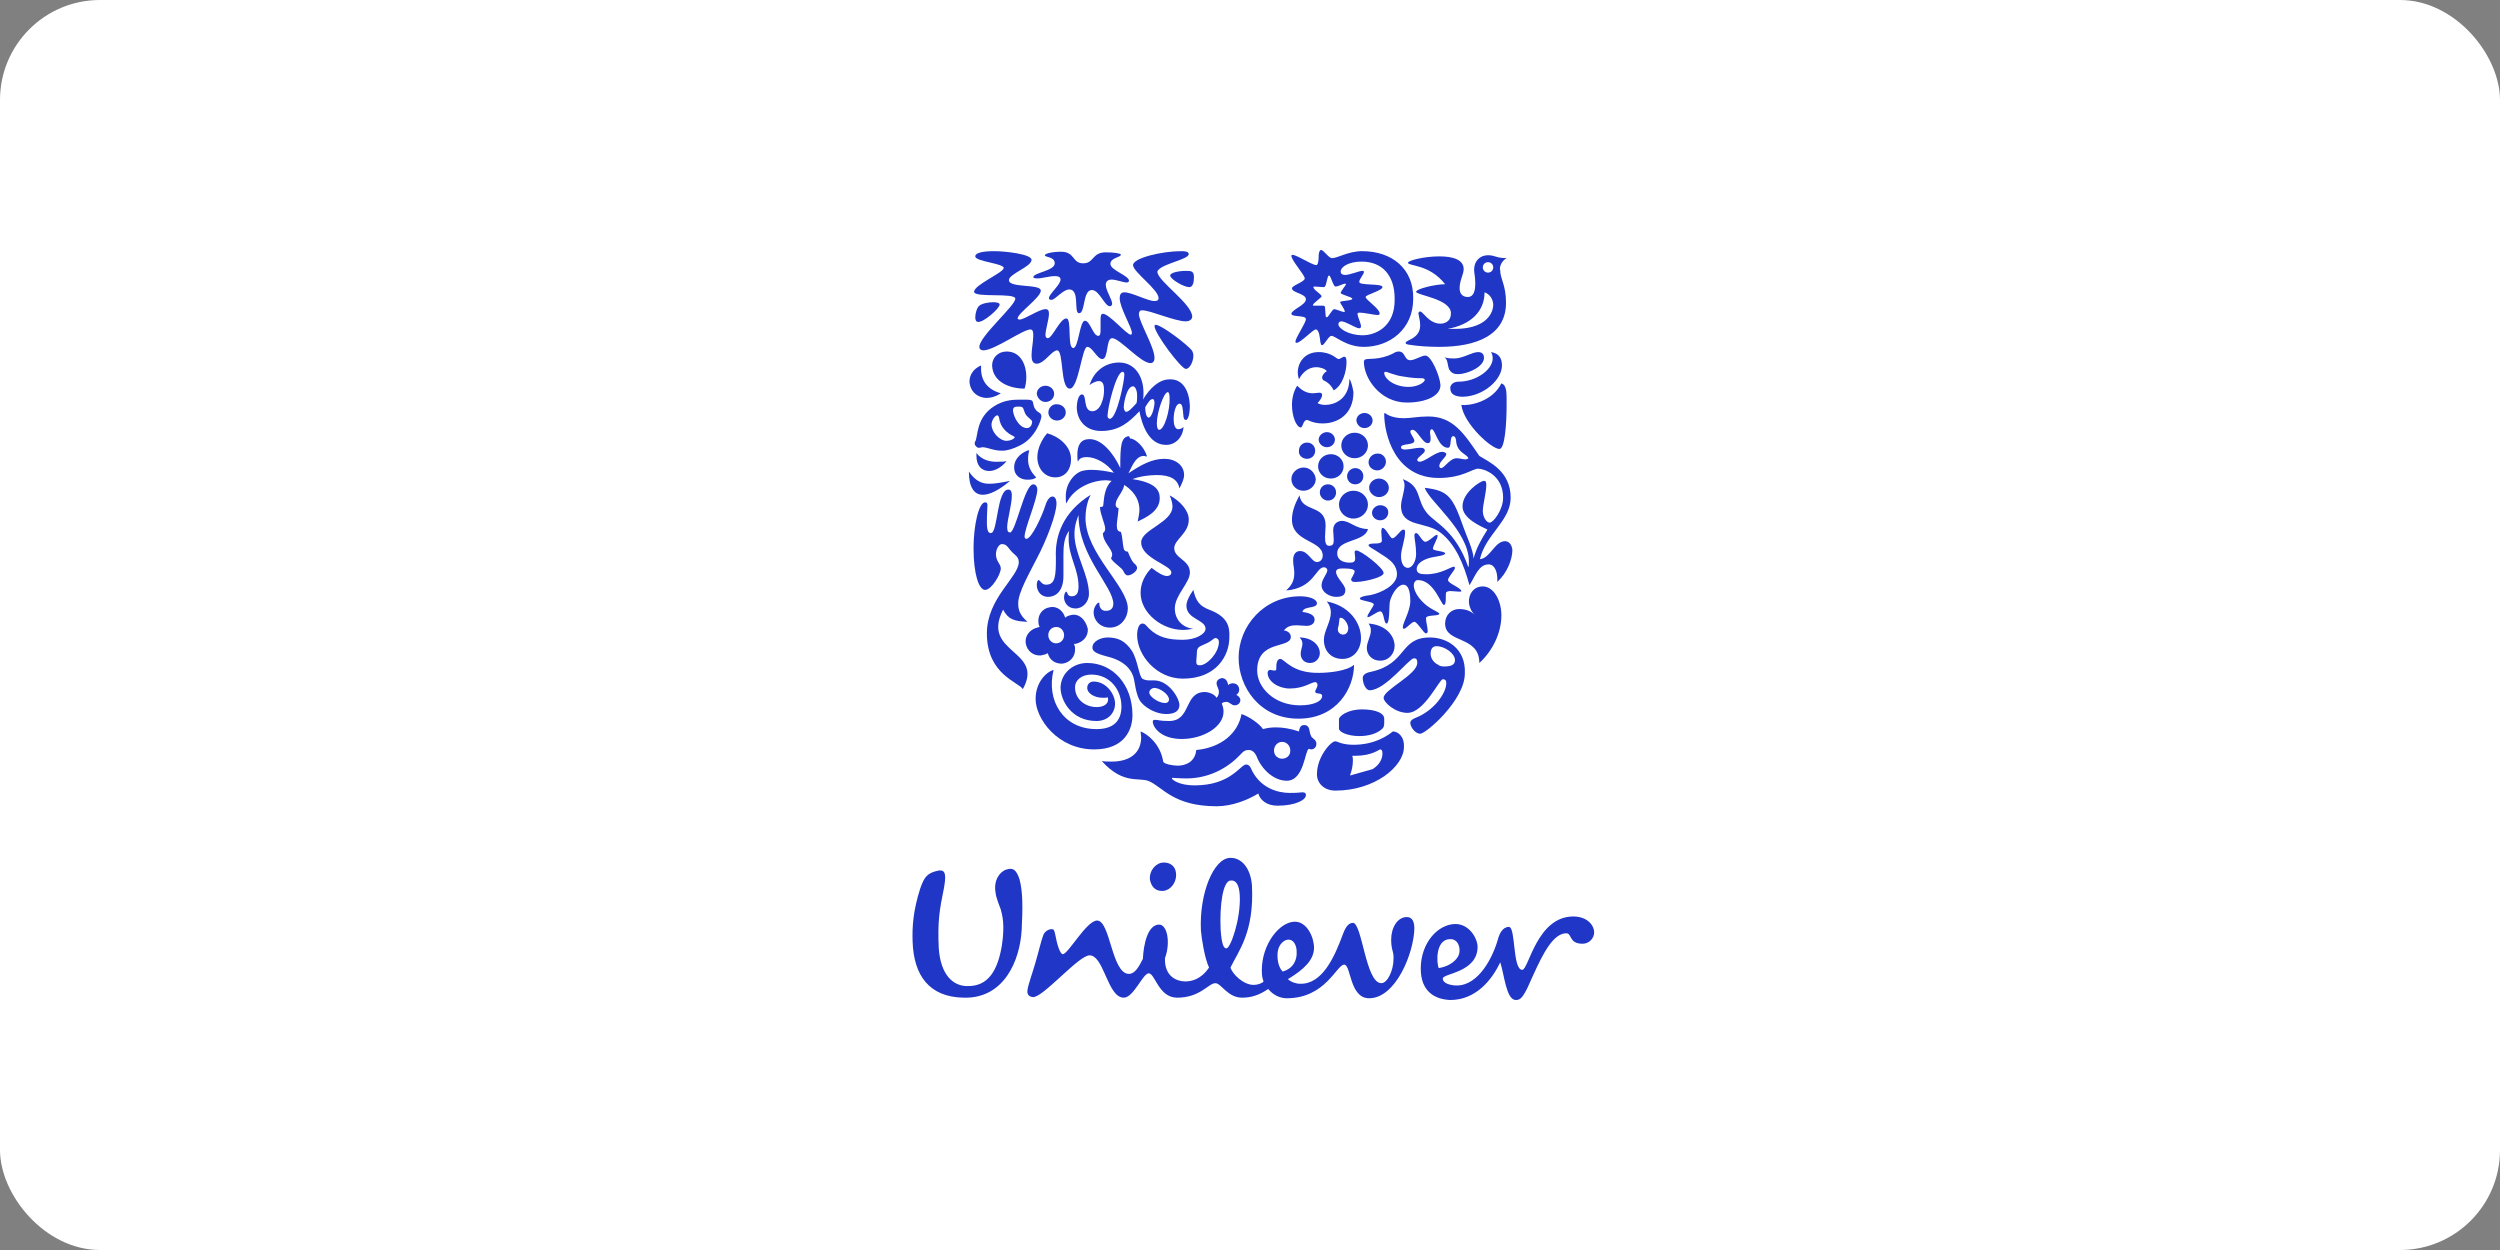 <svg width="200" height="100" viewBox="0 0 200 100" fill="none" xmlns="http://www.w3.org/2000/svg">
<rect x="0" y="0" width="200" height="100" fill="#808080" stroke="none"/>
<rect width="200" height="100" rx="8" fill="white"/>
<path fill-rule="evenodd" clip-rule="evenodd" d="M125.864 73.318C126.839 73.318 127.488 73.875 127.535 74.571C127.535 75.081 127.117 75.499 126.607 75.499C125.493 75.499 125.771 74.663 125.307 74.663C124.268 74.663 123.452 76.261 122.674 77.972L122.554 78.235L122.376 78.632L122.198 79.025C121.781 79.861 121.595 80 121.27 80C120.481 80 120.342 77.912 120.017 76.984C119.368 78.376 118.068 80 116.027 80C114.82 79.954 113.66 79.35 113.66 77.494C113.66 75.406 115.052 73.921 116.444 73.921C117.512 73.921 118.208 75.035 118.208 75.777C118.161 77.819 115.423 77.865 115.423 78.283C115.423 78.701 116.119 78.84 116.537 78.84C118.3 78.84 119.46 76.566 119.878 74.988C119.971 74.71 120.203 74.153 120.713 74.153C121.27 74.153 120.992 77.587 121.781 77.587C122.291 77.587 122.941 73.318 125.864 73.318L125.864 73.318ZM98.393 68.631C99.321 68.585 100.064 69.466 100.157 70.858C100.342 74.571 99.089 76.056 98.44 77.401C98.579 77.912 99.46 78.793 100.296 78.793C100.621 78.793 100.992 78.654 101.085 78.515C100.992 78.283 100.945 78.051 100.945 77.633C100.945 75.499 102.384 73.735 103.59 73.735C104.565 73.735 105.122 74.988 105.122 75.824C105.122 76.798 104.286 77.587 103.033 78.329C103.266 78.561 103.683 78.701 104.008 78.701C105.771 78.747 106.746 76.612 107.442 74.71C107.581 74.339 107.813 73.828 108.231 73.828C108.973 73.828 109.252 78.654 110.504 78.654C111.015 78.654 111.479 77.587 111.479 76.752C111.525 76.102 111.293 76.056 111.293 75.174C111.293 74.2 111.804 73.364 112.546 73.364C113.01 73.364 113.149 73.782 113.149 74.292C113.103 76.241 111.665 79.861 109.53 79.861C107.952 79.861 108.091 77.169 107.535 77.169C106.931 77.169 106.05 79.861 102.941 79.861C102.43 79.861 101.873 79.629 101.456 79.118C100.713 79.629 100.064 79.814 99.368 79.814C98.207 79.814 97.697 78.654 97.233 78.654C96.676 78.654 96.026 79.814 94.17 79.814C92.686 79.814 92.407 77.865 91.897 77.865C91.433 77.865 90.69 79.814 89.901 79.814C89.267 79.814 88.877 79.008 88.508 78.183L88.398 77.935C88.049 77.154 87.701 76.427 87.163 76.427C86.742 76.427 85.864 77.213 84.976 78.022L84.734 78.243C83.848 79.05 82.993 79.812 82.616 79.768C82.291 79.722 82.152 79.536 82.198 79.211C82.245 78.793 82.662 77.633 82.802 77.123C83.08 76.195 83.312 75.174 83.451 74.849C83.544 74.524 83.915 74.292 84.194 74.339C84.333 74.339 84.379 74.571 84.426 74.803C84.565 75.545 84.797 76.334 85.029 76.334C85.447 76.334 86.931 73.643 87.767 73.643C88.834 73.643 88.927 77.912 90.319 77.912C90.783 77.912 91.108 77.355 91.433 76.705C91.479 75.592 91.804 73.968 92.732 73.968C93.382 73.968 93.66 75.406 93.196 76.659C93.15 78.144 94.171 78.515 94.82 78.515C95.284 78.515 96.073 78.376 96.723 77.401C96.351 76.613 96.119 74.988 96.073 74.432C95.934 71.462 97.094 68.677 98.393 68.631V68.631ZM80.528 69.559C81.085 69.374 81.317 69.652 81.549 70.302C81.827 71.276 81.827 72.575 81.734 74.385C81.595 76.891 80.296 79.907 77.094 79.814C74.31 79.768 73.103 78.005 73.01 75.36C72.964 74.107 73.057 72.854 73.614 71.09C73.939 70.162 74.171 69.838 75.052 69.652C75.748 69.513 75.656 70.209 75.516 71.044C75.145 72.854 75.006 73.735 75.099 75.824C75.238 78.005 76.259 78.886 77.372 78.886C79.089 78.933 79.832 77.587 80.157 75.592C80.389 74.014 80.203 73.271 80.064 72.761C79.971 72.483 79.693 71.879 79.646 71.415C79.461 70.394 80.017 69.698 80.528 69.559L80.528 69.559ZM103.126 75.174C102.848 75.128 102.198 75.452 102.198 76.427C102.198 77.216 102.477 77.587 102.616 77.726C103.544 77.448 103.776 76.705 103.73 76.102C103.73 75.592 103.451 75.174 103.126 75.174H103.126ZM116.027 75.128C114.82 75.128 114.913 77.03 115.099 77.448C115.98 77.309 116.584 76.798 116.723 76.334C116.862 75.87 116.676 75.128 116.027 75.128H116.027ZM98.496 70.438L98.44 70.441C97.836 70.487 97.558 72.39 97.651 74.385C97.744 75.684 97.929 75.87 98.115 75.87C98.44 75.87 99.275 73.504 99.182 71.647C99.136 70.812 98.904 70.394 98.44 70.441L98.496 70.438H98.496ZM93.103 69.002C93.66 69.002 94.031 69.327 94.078 69.838C94.171 70.534 93.66 71.276 92.964 71.276C92.361 71.276 92.082 70.859 91.99 70.348C91.943 69.606 92.5 69.002 93.103 69.002Z" fill="#1F36C7"/>
<path fill-rule="evenodd" clip-rule="evenodd" d="M104.89 58.886C104.704 58.561 104.843 58.005 104.333 58.005C104.008 58.005 103.962 58.283 103.915 58.515C103.219 58.283 102.616 58.19 102.059 58.19C101.688 58.19 101.363 58.237 101.038 58.329C100.853 58.005 100.017 57.355 99.321 57.123C99.043 58.654 97.697 59.814 95.702 60C95.609 60.974 94.82 61.253 94.217 61.253C93.799 61.253 93.103 61.114 93.057 60.928C92.825 59.489 91.757 58.7 91.247 58.515C91.247 58.654 91.293 58.84 91.293 58.979C91.293 60.185 90.458 60.928 88.927 60.928C88.695 60.928 88.37 60.928 88.138 60.882C89.901 62.831 91.154 62.134 91.943 62.506C93.01 62.97 93.892 64.501 97.326 64.501C98.579 64.501 99.832 63.991 100.667 63.48C100.806 63.991 101.317 64.455 102.198 64.455C103.637 64.455 104.472 63.991 104.472 63.619C104.472 63.526 104.472 63.387 104.194 63.387C103.962 63.387 103.962 63.434 103.173 63.434C102.245 63.434 100.76 63.062 100.064 61.438C99.925 61.16 99.739 61.16 99.693 61.16C99.228 61.16 98.486 62.831 95.563 62.831C94.31 62.831 93.753 62.367 93.753 62.274C93.753 62.274 93.753 62.227 93.799 62.227C93.938 62.227 94.356 62.274 94.913 62.274C96.769 62.274 98.254 61.392 99.182 60.417C99.507 60.046 99.646 60 99.924 60C100.157 60 100.389 60.185 100.528 60.51C100.945 61.578 101.92 62.459 102.941 62.459C104.333 62.459 104.379 60.046 104.704 59.907C104.751 59.907 104.843 59.953 104.89 59.953C105.075 59.953 105.307 59.814 105.307 59.536C105.354 59.165 104.936 59.072 104.89 58.886L104.89 58.886ZM102.57 60.696C102.198 60.696 101.92 60.418 101.92 60.046C101.92 59.675 102.198 59.35 102.57 59.35C102.941 59.35 103.219 59.675 103.219 60C103.266 60.418 102.941 60.696 102.57 60.696Z" fill="#1F36C7"/>
<path fill-rule="evenodd" clip-rule="evenodd" d="M97.743 54.246C98.068 54.246 98.208 54.524 98.254 54.803C98.347 54.71 98.486 54.663 98.625 54.663C98.95 54.663 99.136 54.896 99.136 55.174C99.136 55.36 99.043 55.499 98.904 55.592C99.089 55.684 99.228 55.824 99.228 56.009C99.228 56.241 99.043 56.427 98.764 56.427C98.532 56.427 98.347 56.148 98.115 56.148C97.976 56.148 97.79 56.195 97.743 56.288C97.836 56.52 97.883 56.705 97.883 56.937C97.883 58.144 96.259 59.118 94.542 59.118C92.825 59.118 92.222 58.144 92.222 57.726C92.222 57.633 92.268 57.587 92.407 57.587C92.686 57.587 92.732 57.68 93.521 57.68C95.331 57.68 94.681 55.36 96.398 55.36C96.63 55.36 97.14 55.499 97.326 55.824C97.465 55.684 97.512 55.499 97.512 55.36C97.512 55.081 97.326 54.895 97.326 54.663C97.326 54.431 97.512 54.292 97.743 54.246Z" fill="#1F36C7"/>
<path fill-rule="evenodd" clip-rule="evenodd" d="M86.978 53.039C89.02 53.039 90.597 54.756 90.597 57.216C90.597 58.329 89.994 59.953 87.535 59.953C84.611 59.953 82.848 57.494 82.848 55.916C82.848 54.571 83.73 53.735 84.287 53.596C83.683 56.009 85.029 58.329 87.72 58.329C89.066 58.329 89.716 57.68 89.716 56.52C89.716 55.22 88.834 53.967 87.303 53.967C86.56 53.967 86.003 54.385 86.003 54.988C86.003 55.963 86.839 56.566 87.72 56.566C88.277 56.566 88.648 56.334 88.648 55.963C88.648 55.916 88.648 55.824 88.602 55.777C88.556 55.823 88.416 55.823 88.231 55.823C87.535 55.823 86.978 55.452 86.978 55.035C86.978 54.71 87.21 54.524 87.488 54.524C88.509 54.524 89.205 55.545 89.205 56.288C89.205 57.03 88.648 57.68 87.72 57.68C85.725 57.68 84.843 56.055 84.843 54.988C84.89 53.828 85.864 53.039 86.978 53.039V53.039Z" fill="#1F36C7"/>
<path fill-rule="evenodd" clip-rule="evenodd" d="M111.433 58.515C111.015 58.84 109.994 59.582 108.277 59.582C107.349 59.582 106.978 59.304 106.839 59.304C106.653 59.304 106.467 59.489 106.282 59.675C105.864 60.139 105.354 60.974 105.354 61.949C105.354 62.599 105.864 63.248 106.839 63.248C109.994 63.248 112.314 61.299 112.314 59.768C112.361 58.886 111.804 58.515 111.433 58.515L111.433 58.515ZM109.809 61.531L107.999 62.042C108.138 61.67 108.231 61.253 108.231 60.835C108.231 60.696 108.231 60.603 108.184 60.464H108.416C109.762 60.464 110.319 59.954 110.412 59.954C110.505 59.954 110.597 60 110.597 60.278C110.597 60.65 110.412 61.16 109.809 61.531Z" fill="#1F36C7"/>
<path fill-rule="evenodd" clip-rule="evenodd" d="M108.741 58.886C109.484 58.886 110.133 58.701 110.551 58.329C110.69 58.237 110.737 58.051 110.737 57.865V57.494C110.737 57.03 109.994 56.752 108.973 56.752C107.767 56.752 107.117 57.309 107.117 57.541V58.283C107.117 58.561 107.813 58.886 108.741 58.886V58.886Z" fill="#1F36C7"/>
<path fill-rule="evenodd" clip-rule="evenodd" d="M114.403 50.998C111.943 50.998 112.593 53.086 109.716 53.735C109.205 53.828 109.02 54.014 109.02 54.246C109.02 54.663 109.252 55.22 109.577 55.22C110.829 55.22 112.732 52.668 113.103 52.668C113.242 52.668 113.382 52.668 113.382 53.039C113.382 53.968 110.69 55.174 110.69 55.824C110.69 56.195 111.618 57.03 112.593 57.03C113.938 57.03 115.145 54.339 115.423 54.339C115.655 54.339 115.702 54.478 115.702 54.663C115.702 55.406 114.774 56.844 113.196 57.448C112.871 57.587 112.825 57.726 112.825 57.819C112.825 58.19 113.242 58.701 113.614 58.701C114.078 58.701 117.187 56.009 117.187 53.875C117.28 51.879 115.748 50.998 114.402 50.998L114.403 50.998ZM115.516 53.318C115.331 53.318 115.145 53.272 115.052 53.179C114.82 53.086 114.449 52.761 114.449 52.297C114.449 51.833 114.681 51.694 114.913 51.694C115.609 51.694 116.398 52.297 116.398 52.807C116.398 53.225 116.027 53.318 115.516 53.318Z" fill="#1F36C7"/>
<path fill-rule="evenodd" clip-rule="evenodd" d="M92.314 54.431H91.897C91.757 54.431 91.525 54.385 91.386 54.292C91.108 54.06 91.015 52.807 90.551 52.065C89.994 51.23 89.391 50.998 88.602 50.998C88.045 50.998 87.395 51.322 87.395 51.786C87.395 52.065 87.535 52.251 88.602 52.529C89.948 52.854 90.597 53.596 90.737 54.431C90.876 55.267 91.015 55.916 91.34 56.241C91.757 56.705 92.546 57.123 93.289 57.123C93.892 57.123 94.356 56.937 94.356 56.38C94.31 55.777 93.474 54.431 92.314 54.431V54.431ZM93.196 56.241C92.686 56.241 91.943 55.731 91.943 55.406C91.943 55.174 92.175 55.035 92.361 55.035C92.778 55.035 93.521 55.545 93.521 55.963C93.521 56.102 93.428 56.241 93.196 56.241H93.196Z" fill="#1F36C7"/>
<path fill-rule="evenodd" clip-rule="evenodd" d="M102.43 52.715C102.105 52.715 102.105 53.225 102.105 53.411C102.105 53.596 102.105 53.643 101.966 53.643C101.827 53.643 101.734 53.596 101.595 53.596C101.502 53.596 101.409 53.689 101.409 53.828C101.409 54.524 102.291 55.081 103.173 55.081C104.333 55.081 104.89 54.571 105.214 54.571C105.354 54.571 105.4 54.71 105.4 54.803C105.4 54.989 105.214 55.22 105.214 55.313C105.214 55.592 105.771 55.36 105.771 55.684C105.771 56.102 105.075 56.427 104.008 56.427C101.92 56.427 100.574 54.988 100.574 53.643C100.574 51.137 103.266 51.926 103.266 50.951C103.266 50.626 102.941 50.441 102.709 50.441C102.987 50.07 103.358 50.023 103.73 50.023C104.008 50.023 104.286 50.07 104.518 50.07C104.843 50.07 105.168 49.93 105.168 49.559C105.168 49.327 104.982 49.049 104.194 48.956C104.286 48.446 105.354 48.724 105.354 48.26C105.354 47.935 104.75 47.703 104.008 47.703C101.131 47.703 99.089 50.069 99.089 52.622C99.089 54.942 100.76 57.494 103.869 57.494C106.978 57.494 108.323 55.035 108.323 53.179C107.767 53.689 106.282 53.828 105.539 53.828C103.358 53.875 102.755 52.715 102.43 52.715H102.43Z" fill="#1F36C7"/>
<path fill-rule="evenodd" clip-rule="evenodd" d="M104.797 53.039C105.261 53.039 105.586 52.668 105.586 52.251C105.586 51.601 104.936 50.998 103.962 50.998C104.147 51.183 104.194 51.322 104.194 51.508C104.194 51.74 104.054 52.019 104.054 52.297C104.054 52.715 104.333 53.039 104.797 53.039ZM109.484 49.884C109.623 50.069 109.669 50.255 109.669 50.441C109.669 50.905 109.344 51.369 109.344 51.833C109.344 52.39 109.762 52.854 110.412 52.854C111.108 52.854 111.572 52.297 111.572 51.647C111.525 50.719 110.737 49.977 109.484 49.884H109.484ZM106.143 48.121C106.375 48.399 106.468 48.677 106.468 49.002C106.468 49.745 105.911 50.487 105.911 51.183C105.911 52.111 106.514 52.715 107.396 52.715C108.324 52.715 108.88 51.926 108.88 51.044C108.88 49.791 107.906 48.445 106.143 48.12V48.121ZM107.442 50.766C107.21 50.766 107.024 50.58 107.024 50.348C107.024 50.209 107.117 50.023 107.117 49.837C107.164 49.605 107.117 49.42 107.256 49.42C107.535 49.42 107.86 49.93 107.86 50.255C107.86 50.534 107.72 50.766 107.442 50.766L107.442 50.766Z" fill="#1F36C7"/>
<path fill-rule="evenodd" clip-rule="evenodd" d="M96.723 48.77C95.98 48.492 95.655 48.074 95.47 47.193C95.099 47.703 94.913 48.167 94.913 48.445C94.913 49.559 96.444 49.559 96.444 50.302C96.444 50.719 95.655 51.183 94.634 51.183C93.474 51.183 92.639 50.998 91.897 50.255C91.711 50.069 91.618 49.884 91.386 49.884C91.108 49.884 90.969 50.348 90.969 50.812C90.969 52.39 92.5 54.292 94.635 54.292C97.279 54.292 98.347 52.483 98.347 50.998C98.393 50.116 98.208 49.327 96.723 48.77V48.77ZM95.98 53.225C95.748 53.225 95.702 53.132 95.702 52.9C95.702 52.761 95.748 52.483 95.748 52.251C95.748 51.694 95.98 51.74 96.537 51.462C96.955 51.276 97.094 51.044 97.233 51.044C97.372 51.044 97.511 51.137 97.511 51.369C97.511 52.204 96.583 53.225 95.98 53.225V53.225Z" fill="#1F36C7"/>
<path fill-rule="evenodd" clip-rule="evenodd" d="M93.335 46.079C93.057 46.079 92.593 45.8 92.129 45.429C91.618 45.94 91.247 46.636 91.247 47.425C91.247 49.049 92.964 50.394 94.635 50.394C94.913 50.394 95.191 50.348 95.47 50.302C94.542 50.209 93.985 49.513 93.985 48.677C93.985 47.61 95.191 46.636 95.191 45.8C95.191 44.78 93.939 44.687 93.939 43.852C93.939 43.155 95.145 42.645 95.099 41.531C95.099 40.882 94.449 40.093 93.567 39.629C93.707 39.907 93.799 40.278 93.799 40.51C93.799 41.81 91.294 42.367 91.294 43.387C91.294 44.687 93.707 45.197 93.707 45.8C93.707 45.94 93.614 46.079 93.335 46.079H93.335Z" fill="#1F36C7"/>
<path fill-rule="evenodd" clip-rule="evenodd" d="M118.625 46.914C119.461 46.914 120.11 47.981 120.11 49.234C120.11 50.58 119.461 52.019 118.347 53.039C118.347 50.812 115.609 51.508 115.609 49.884C115.609 49.188 116.119 48.724 116.723 48.724C117.233 48.724 117.651 48.863 117.976 49.188C117.697 48.91 117.512 48.492 117.512 48.121C117.512 47.517 117.883 46.914 118.625 46.914Z" fill="#1F36C7"/>
<path fill-rule="evenodd" clip-rule="evenodd" d="M85.771 49.188C85.539 49.234 85.354 49.281 85.215 49.42C85.075 48.91 84.611 48.445 83.962 48.585C83.405 48.677 82.987 49.188 83.08 49.837C83.08 49.93 83.126 50.069 83.173 50.162C83.173 50.162 83.08 50.162 82.987 50.209C82.523 50.302 81.966 50.766 82.059 51.462C82.152 52.065 82.662 52.483 83.266 52.436C83.498 52.39 83.683 52.343 83.822 52.251C83.962 52.807 84.426 53.132 85.029 53.086C85.632 52.993 86.05 52.483 86.003 51.879C86.003 51.694 85.957 51.601 85.911 51.508H86.05C86.653 51.369 87.071 50.905 87.024 50.301C86.839 49.559 86.328 49.095 85.771 49.188V49.188ZM84.565 51.462C84.194 51.508 83.915 51.23 83.869 50.905C83.822 50.533 84.054 50.209 84.426 50.162C84.797 50.116 85.075 50.394 85.122 50.719C85.168 51.09 84.936 51.415 84.565 51.462Z" fill="#1F36C7"/>
<path fill-rule="evenodd" clip-rule="evenodd" d="M115.841 46.404C115.841 46.172 116.398 45.615 116.398 45.429C116.398 45.383 116.351 45.336 116.305 45.336C116.073 45.336 115.284 45.94 114.124 45.94C113.66 45.94 113.335 45.893 113.335 45.522C113.335 45.197 113.614 44.919 114.078 44.733C114.588 44.501 115.609 44.501 115.609 44.269C115.609 44.084 114.634 44.084 114.634 43.898C114.634 43.666 115.006 43.109 115.006 42.877C115.006 42.877 115.006 42.784 114.959 42.784C114.774 42.784 114.31 43.341 114.031 43.341C113.753 43.341 113.521 42.645 113.289 42.645C113.242 42.645 113.15 42.691 113.15 42.831C113.15 43.109 113.289 43.62 113.289 44.316C113.289 44.919 112.964 45.429 112.639 45.429C112.222 45.429 112.082 44.919 112.082 44.501C112.082 43.898 112.407 43.202 112.407 42.552C112.407 42.413 112.361 42.367 112.268 42.367C112.036 42.367 111.665 43.063 111.386 43.063C111.201 43.063 110.876 42.227 110.597 42.227C110.551 42.227 110.505 42.367 110.505 42.552C110.505 42.784 110.551 43.109 110.551 43.248C110.551 43.434 110.319 43.48 110.041 43.48C109.855 43.48 109.484 43.48 109.484 43.62C109.484 43.759 109.855 43.898 110.18 44.13C110.783 44.547 111.757 44.965 111.757 45.94C111.757 46.821 110.505 47.425 109.623 47.61C109.205 47.657 108.788 47.749 108.788 47.889C108.788 48.074 109.901 48.121 109.901 48.353C109.901 48.492 109.391 49.142 109.391 49.327C109.391 49.374 109.437 49.374 109.437 49.374C109.623 49.374 110.18 48.91 110.412 48.91C110.737 48.91 110.69 49.884 110.922 49.884C111.201 49.884 111.108 48.446 111.201 48.074C111.386 47.425 111.85 46.775 112.268 46.775C112.778 46.775 112.825 47.657 112.825 48.074C112.825 48.91 112.222 49.791 112.222 50.209C112.222 50.255 112.268 50.302 112.314 50.302C112.5 50.302 112.918 49.745 113.15 49.745C113.382 49.745 113.892 50.673 114.078 50.673C114.171 50.673 114.217 50.58 114.217 50.487C114.217 50.209 114.078 49.745 114.078 49.466C114.078 49.142 115.145 49.327 115.145 49.095C115.145 49.002 114.681 48.817 114.403 48.631C113.799 48.26 113.103 47.471 113.103 46.821C113.103 46.589 113.242 46.404 113.428 46.404C114.727 46.404 115.284 48.399 115.516 48.399C115.748 48.399 115.609 47.517 115.702 47.378C115.748 47.332 115.887 47.285 116.027 47.285C116.259 47.285 116.537 47.332 116.723 47.332C116.862 47.332 116.908 47.332 116.908 47.285C116.862 47.007 115.841 46.682 115.841 46.404H115.841Z" fill="#1F36C7"/>
<path fill-rule="evenodd" clip-rule="evenodd" d="M110.69 45.847C110.69 45.429 108.88 44.037 108.509 44.037C108.416 44.037 108.37 44.083 108.37 44.176C108.37 44.315 108.416 44.501 108.416 44.64C108.416 44.965 108.277 45.011 107.952 45.011C107.581 45.011 106.978 44.872 106.978 44.269C106.978 43.109 109.205 43.387 109.437 42.32C108.463 42.32 107.999 41.67 107.349 41.67C107.117 41.67 106.653 41.81 106.653 42.413C106.653 42.599 106.699 42.923 106.699 43.202C106.699 43.48 106.653 43.666 106.328 43.666C106.05 43.666 106.003 43.341 106.003 42.97C106.003 42.645 106.05 42.274 106.05 42.042C106.05 40.325 104.147 41.021 103.962 39.629C103.497 40.464 103.358 41.067 103.358 41.578C103.358 43.387 105.818 43.202 105.818 44.455C105.818 44.779 105.586 44.965 105.354 44.965C104.936 44.965 104.658 44.083 104.008 44.083C103.683 44.083 103.451 44.315 103.451 44.826C103.451 45.197 103.544 45.475 103.544 45.847C103.544 46.589 103.219 46.914 102.894 47.239C105.122 47.053 105.261 45.383 105.91 45.383C106.096 45.383 106.189 45.522 106.189 45.615C106.189 45.893 105.725 46.357 105.725 46.821C105.725 47.424 106.421 47.749 106.885 47.749C107.442 47.749 107.627 47.564 107.627 47.192C107.627 46.775 106.885 46.218 106.885 45.754C106.885 45.522 107.117 45.475 107.442 45.475C108.138 45.475 108.37 45.568 108.37 45.708C108.37 45.893 108.091 46.264 108.091 46.357C108.091 46.404 108.138 46.543 108.277 46.543C108.788 46.636 110.69 46.218 110.69 45.847L110.69 45.847Z" fill="#1F36C7"/>
<path fill-rule="evenodd" clip-rule="evenodd" d="M87.256 39.582C86.931 40.186 86.839 40.974 86.839 41.438C86.839 44.269 90.226 46.914 90.226 48.677C90.226 49.373 89.716 50.209 88.788 50.209C87.952 50.209 87.488 49.559 87.488 49.002C87.488 48.585 87.767 48.213 87.906 48.213C87.952 48.213 87.952 48.26 87.952 48.353C87.952 48.585 88.138 48.91 88.509 48.863C88.88 48.863 89.066 48.631 89.066 48.306C89.066 46.914 86.282 44.501 86.282 41.206C86.143 41.578 85.957 42.042 85.957 42.738C85.957 44.315 87.117 45.986 87.117 47.517C87.117 48.12 86.653 48.677 86.05 48.677C85.354 48.677 85.122 48.12 85.122 47.796C85.122 47.564 85.214 47.332 85.307 47.332C85.4 47.332 85.354 47.703 85.725 47.703C86.142 47.703 86.282 47.424 86.282 46.914C86.282 45.522 85.493 44.547 85.493 43.109C85.493 42.877 85.493 42.645 85.539 42.459C85.122 42.97 85.075 43.712 85.075 44.362V46.079C85.075 47.239 84.518 47.749 83.822 47.749C83.358 47.749 82.941 47.378 82.941 46.775C82.941 46.682 82.987 46.404 83.08 46.404C83.219 46.404 83.312 46.775 83.683 46.775C84.426 46.775 84.472 46.079 84.472 44.64C84.379 42.877 85.029 40.974 87.256 39.582L87.256 39.582Z" fill="#1F36C7"/>
<path fill-rule="evenodd" clip-rule="evenodd" d="M82.662 38.747C82.894 38.747 82.987 38.979 82.987 39.165C82.987 39.953 81.966 42.274 81.966 42.923C81.966 43.016 82.013 43.109 82.106 43.109C82.523 43.109 83.358 41.299 83.637 40.418C83.776 39.953 84.008 39.721 84.194 39.721C84.379 39.721 84.519 39.907 84.519 40.278C84.519 41.16 83.683 43.295 82.941 44.687C82.384 45.8 81.456 47.378 81.456 48.26C81.456 48.724 81.549 49.188 82.198 49.745C81.131 49.698 80.667 49.559 80.249 48.77C78.44 52.297 83.591 51.972 81.827 55.128C81.502 54.571 78.95 53.968 78.95 50.673C78.95 47.842 81.502 46.172 81.502 44.965C81.502 44.733 81.409 44.548 81.177 44.362C80.621 43.898 80.621 43.527 80.157 43.527C79.832 43.527 79.461 44.269 79.832 44.919C79.971 45.151 80.064 45.29 80.064 45.476C80.064 45.94 79.321 47.193 78.811 47.193C78.3 47.193 77.883 45.893 77.883 43.852C77.883 42.042 78.3 40.186 78.811 40.186C78.95 40.186 78.997 40.278 78.997 40.418C78.997 40.65 78.95 41.067 78.95 41.81C78.95 42.599 79.136 42.645 79.275 42.645C79.832 42.645 79.739 39.165 80.667 39.165C80.899 39.165 80.946 39.397 80.946 39.629C80.946 40.418 80.574 41.578 80.574 42.181C80.574 42.506 80.667 42.599 80.806 42.599C81.27 42.552 81.966 38.747 82.662 38.747L82.662 38.747Z" fill="#1F36C7"/>
<path fill-rule="evenodd" clip-rule="evenodd" d="M120.389 43.295C119.6 43.295 119.182 44.687 118.393 44.733C118.857 42.738 120.853 41.67 120.853 39.814C120.853 37.68 119.089 36.937 118.347 36.473C117.14 34.71 116.259 33.318 114.263 33.318C113.428 33.318 112.871 33.457 112.314 33.457C111.201 33.457 110.829 33.039 110.783 33.039C110.783 33.039 110.737 33.039 110.737 33.132C110.737 34.71 111.572 38.237 115.099 38.237C117.001 38.237 117.79 37.494 118.254 37.494C118.718 37.494 120.249 38.005 120.249 39.814C120.249 40.789 119.461 41.81 119.182 41.81C118.904 41.81 118.625 41.346 118.625 40.882C118.625 40.371 118.904 39.397 118.904 38.793C118.904 38.561 118.857 38.468 118.718 38.468C118.44 38.468 117.001 39.397 117.001 40.51C117.001 41.485 118.44 42.088 118.996 42.367C118.44 43.248 118.115 43.851 117.883 44.687C117.883 44.037 117.28 42.784 117.094 42.227C116.212 39.721 115.887 39.257 113.985 39.025C114.263 40.046 117.512 42.459 117.512 44.919C117.512 45.058 117.512 45.29 117.465 45.383C116.491 42.506 114.82 41.81 114.217 41.114C113.243 40 113.799 38.933 112.222 38.329C112.314 38.468 112.361 38.654 112.361 38.793C112.361 39.35 112.082 40 112.082 40.464C112.082 42.227 114.078 41.67 115.284 42.645C116.444 43.573 117.094 45.104 117.558 46.821C118.022 46.079 118.301 45.151 119.089 45.151C119.6 45.151 119.785 45.8 119.785 46.311V46.543C120.574 45.847 120.992 44.733 120.992 43.991C120.946 43.619 120.76 43.294 120.389 43.294L120.389 43.295ZM117.233 36.752C117.047 36.752 116.769 36.659 116.537 36.659C115.98 36.659 115.563 37.448 115.284 37.448C115.191 37.448 115.145 37.355 115.145 37.262C115.145 36.937 115.702 36.566 115.702 36.334C115.702 36.195 115.47 36.148 115.377 36.148C114.82 36.148 114.031 36.937 113.567 36.937C113.474 36.937 113.382 36.891 113.382 36.798C113.382 36.566 113.985 36.288 113.985 36.056C113.985 35.823 113.753 35.823 113.567 35.823C113.289 35.823 112.732 35.963 112.407 35.963C112.222 35.963 112.082 35.916 112.082 35.777C112.082 35.452 113.15 35.638 113.15 35.267C113.15 35.081 112.825 34.71 112.825 34.524C112.825 34.431 112.918 34.385 113.01 34.385C113.382 34.385 113.799 35.452 114.217 35.452C114.402 35.452 114.449 35.313 114.449 35.081C114.449 34.849 114.403 34.756 114.403 34.571C114.403 34.385 114.495 34.339 114.542 34.339C114.82 34.339 115.052 35.823 115.841 35.823C116.166 35.823 115.934 34.895 116.259 34.895C116.444 34.895 116.491 35.174 116.491 35.313C116.584 36.287 117.465 36.334 117.465 36.705C117.419 36.659 117.372 36.751 117.233 36.751L117.233 36.752Z" fill="#1F36C7"/>
<path fill-rule="evenodd" clip-rule="evenodd" d="M106.143 34.571C106.514 34.571 106.792 34.849 106.792 35.174C106.792 35.499 106.514 35.777 106.143 35.777C105.818 35.777 105.493 35.499 105.493 35.174C105.493 34.849 105.818 34.571 106.143 34.571ZM110.412 40.417C110.087 40.417 109.762 40.696 109.762 41.021C109.762 41.392 110.087 41.624 110.412 41.624C110.783 41.624 111.061 41.346 111.061 40.974C111.061 40.65 110.783 40.417 110.412 40.417ZM108.277 39.257C107.628 39.257 107.117 39.768 107.117 40.371C107.117 40.974 107.628 41.485 108.277 41.485C108.927 41.485 109.437 40.974 109.437 40.371C109.437 39.768 108.927 39.257 108.277 39.257ZM106.235 38.747C105.864 38.747 105.586 39.025 105.586 39.397C105.586 39.768 105.911 40.046 106.235 40.046C106.607 40.046 106.885 39.768 106.885 39.397C106.885 39.025 106.607 38.747 106.235 38.747ZM110.319 39.768C110.737 39.768 111.108 39.443 111.108 39.025C111.108 38.608 110.737 38.283 110.319 38.283C109.901 38.283 109.53 38.608 109.53 39.025C109.53 39.397 109.901 39.768 110.319 39.768ZM104.287 37.401C103.776 37.401 103.312 37.819 103.312 38.329C103.312 38.84 103.73 39.258 104.287 39.258C104.797 39.258 105.261 38.84 105.261 38.329C105.215 37.819 104.797 37.401 104.287 37.401ZM107.767 38.097C107.767 38.469 108.045 38.747 108.416 38.747C108.788 38.747 109.066 38.469 109.066 38.097C109.066 37.726 108.788 37.448 108.416 37.448C108.045 37.448 107.767 37.773 107.767 38.097ZM106.467 38.283C107.024 38.283 107.488 37.865 107.488 37.309C107.488 36.752 107.024 36.334 106.467 36.334C105.911 36.334 105.447 36.752 105.447 37.309C105.447 37.819 105.864 38.283 106.467 38.283ZM110.18 37.633C110.551 37.633 110.876 37.309 110.876 36.937C110.876 36.566 110.551 36.241 110.18 36.288C109.809 36.288 109.484 36.612 109.484 36.984C109.484 37.355 109.809 37.633 110.18 37.633ZM104.565 36.705C104.936 36.705 105.214 36.427 105.214 36.056C105.214 35.684 104.936 35.406 104.565 35.406C104.194 35.406 103.915 35.684 103.915 36.056C103.869 36.427 104.194 36.705 104.565 36.705ZM108.37 36.659C108.973 36.659 109.437 36.195 109.437 35.638C109.437 35.081 108.973 34.617 108.37 34.617C107.767 34.617 107.303 35.081 107.303 35.638C107.303 36.195 107.767 36.659 108.37 36.659ZM109.159 34.246C109.53 34.246 109.808 33.968 109.808 33.643C109.808 33.318 109.53 33.039 109.159 33.039C108.788 33.039 108.509 33.318 108.509 33.643C108.556 34.014 108.834 34.246 109.159 34.246Z" fill="#1F36C7"/>
<path fill-rule="evenodd" clip-rule="evenodd" d="M90.412 35.081C90.829 35.081 91.572 35.777 91.757 36.52C91.665 36.52 91.572 36.473 91.525 36.473C90.969 36.473 90.69 36.984 90.273 37.865C91.247 37.216 92.129 36.705 93.15 36.705C94.031 36.705 94.727 37.216 94.727 38.005C94.727 38.33 94.542 38.701 94.356 39.072C94.217 38.33 93.614 38.005 92.546 38.005C91.943 38.005 91.201 38.097 90.597 38.33C92.5 38.608 92.778 39.258 92.778 39.861C92.778 40.882 91.711 41.392 91.015 41.717C91.061 41.439 91.154 41.114 91.154 40.789C91.154 40.186 90.922 39.443 89.948 38.794C89.808 39.443 89.252 39.861 89.252 40.371C89.252 40.557 89.391 40.65 89.484 40.65C89.484 40.928 89.344 41.763 89.344 41.995C89.344 42.413 89.437 42.506 89.669 42.552C89.808 42.923 89.808 43.573 89.901 43.898C89.948 44.084 90.087 44.13 90.226 44.13C90.365 44.455 90.551 44.965 90.829 45.151C90.876 45.197 90.969 45.337 90.969 45.429C90.969 45.708 90.505 46.032 90.226 46.032C90.133 46.032 89.994 45.986 89.855 45.661C89.762 45.429 88.927 44.919 88.88 44.64C88.927 44.594 88.973 44.501 88.973 44.362C88.973 43.898 88.231 43.388 88.231 42.645C88.324 42.599 88.416 42.459 88.416 42.32C88.416 41.903 87.999 41.114 87.999 40.557C88.184 40.557 88.277 40.557 88.277 40.279C88.324 39.722 88.416 38.933 88.927 38.469C88.788 38.469 88.648 38.422 88.463 38.422C87.442 38.422 85.911 38.979 85.307 40.279C85.261 40.093 85.261 39.907 85.261 39.722C85.261 38.654 85.911 37.958 86.421 37.726C86.653 37.633 86.978 37.587 87.303 37.587C87.86 37.587 88.463 37.68 89.112 37.819C88.556 37.077 87.674 36.566 86.931 36.566C86.607 36.566 86.328 36.659 86.235 36.938C86.189 36.798 86.189 36.566 86.189 36.381C86.189 35.592 86.468 35.128 87.163 35.128C88.184 35.128 89.112 36.334 89.623 37.448V37.309C89.623 35.731 89.669 34.942 90.319 34.896L90.412 35.081L90.412 35.081Z" fill="#1F36C7"/>
<path fill-rule="evenodd" clip-rule="evenodd" d="M77.511 37.726C77.511 38.979 77.929 39.582 78.625 39.582C79.182 39.582 79.925 39.211 80.806 38.469C80.11 38.608 79.6 38.701 79.136 38.701C78.532 38.701 78.022 38.469 77.511 37.726ZM82.338 36.009C81.92 36.102 81.131 36.566 81.131 37.401C81.131 38.005 81.595 38.376 82.198 38.376C82.523 38.376 82.755 38.329 82.894 38.19C82.43 37.726 82.245 37.262 82.245 36.752C82.245 36.427 82.291 36.195 82.338 36.009L82.338 36.009ZM83.776 34.663C83.405 35.081 82.987 35.824 82.987 36.566C82.987 37.448 83.544 38.19 84.426 38.19C85.261 38.19 85.679 37.494 85.679 36.798C85.725 35.684 84.658 34.895 83.776 34.663H83.776ZM78.115 36.241V36.473C78.115 37.262 78.532 37.68 79.136 37.68C79.553 37.68 80.064 37.448 80.528 36.891C80.342 36.937 80.11 36.937 79.924 36.937C79.228 36.984 78.532 36.798 78.115 36.241H78.115ZM81.549 31.972C80.992 31.972 80.296 32.019 79.553 32.483C78.068 33.411 78.254 34.895 78.022 35.313C77.976 35.359 77.976 35.406 77.976 35.499C77.976 35.638 78.161 35.824 78.3 35.824C78.44 35.824 78.532 35.777 78.579 35.777C78.996 35.777 79.461 36.056 80.157 36.056C80.574 36.056 81.038 35.916 81.595 35.638C82.848 35.035 83.312 33.55 83.312 33.318C83.312 32.993 83.034 33.039 82.848 32.761C82.616 32.483 82.709 32.204 82.57 32.065C82.477 31.972 82.245 31.972 81.92 31.972H81.549ZM80.528 35.267C79.971 35.267 79.321 34.571 79.321 33.967C79.321 33.643 79.6 33.225 79.785 33.225C79.832 33.225 79.878 33.271 79.925 33.411C80.017 34.199 80.574 34.663 81.085 34.895C81.131 34.942 81.177 34.942 81.177 34.988C81.131 35.128 80.806 35.267 80.528 35.267ZM82.57 33.736C82.57 33.968 82.43 34.246 82.152 34.246C81.549 34.246 81.085 33.364 81.038 32.854C81.038 32.529 81.224 32.529 81.502 32.529C81.642 32.529 81.688 32.529 81.781 32.575C81.92 32.668 81.92 32.993 82.106 33.225C82.245 33.411 82.57 33.596 82.57 33.735L82.57 33.736ZM83.869 32.993C83.869 33.364 84.194 33.643 84.565 33.643C84.936 33.643 85.261 33.364 85.261 32.993C85.261 32.622 84.936 32.343 84.565 32.343C84.194 32.297 83.869 32.622 83.869 32.993ZM83.637 32.158C84.008 32.158 84.333 31.879 84.333 31.508C84.333 31.137 84.008 30.858 83.637 30.858C83.266 30.858 82.941 31.137 82.941 31.508C82.987 31.833 83.266 32.158 83.637 32.158ZM78.95 31.833C79.553 31.833 80.064 31.462 80.064 31.462C79.043 31.183 78.486 30.487 78.486 29.513V29.234C77.837 29.513 77.558 30.023 77.558 30.534C77.604 31.322 78.208 31.833 78.95 31.833L78.95 31.833ZM81.966 31.09C82.059 30.812 82.106 30.487 82.106 30.116C82.106 29.327 81.734 28.121 80.528 28.121C79.832 28.121 79.368 28.631 79.368 29.234C79.414 30.58 80.806 31.09 81.966 31.09Z" fill="#1F36C7"/>
<path fill-rule="evenodd" clip-rule="evenodd" d="M120.11 30.673C119.368 32.158 117.512 32.483 116.908 32.39C117.094 33.921 119.368 35.963 119.971 35.916C120.389 35.87 120.528 33.921 120.528 32.39C120.528 31.508 120.574 30.812 120.11 30.673H120.11ZM120.157 29.234C120.157 28.677 119.925 28.26 119.275 28.167C119.368 28.306 119.414 28.445 119.414 28.677C119.414 29.559 118.115 30.534 116.676 30.534C116.166 30.534 115.98 30.905 116.027 31.09C116.027 31.555 116.444 31.74 117.047 31.74C118.672 31.694 120.157 30.394 120.157 29.234Z" fill="#1F36C7"/>
<path fill-rule="evenodd" clip-rule="evenodd" d="M116.676 29.93C117.326 29.93 118.718 29.373 118.718 28.631C118.718 28.399 118.625 28.167 118.254 28.167C117.744 28.167 117.048 28.677 116.351 28.677C116.119 28.677 115.841 28.677 115.563 28.585C115.841 28.77 115.795 29.234 115.934 29.559C116.166 29.93 116.444 29.93 116.676 29.93L116.676 29.93Z" fill="#1F36C7"/>
<path fill-rule="evenodd" clip-rule="evenodd" d="M107.952 30.302C107.952 31.787 106.931 32.39 106.003 32.39C105.771 32.39 105.586 32.343 105.4 32.251C105.586 32.065 105.771 31.787 105.771 31.601C105.771 31.462 105.679 31.415 105.539 31.415C105.447 31.415 105.214 31.462 105.029 31.462C104.565 31.462 104.194 31.276 103.776 30.858C103.498 31.276 103.358 31.833 103.358 32.39C103.358 33.271 103.683 34.153 104.054 34.199C104.24 34.199 104.24 33.596 104.565 33.596C104.658 33.596 105.029 33.875 105.818 33.875C106.978 33.875 108.277 33.178 108.277 31.369C108.231 31.137 108.138 30.58 107.952 30.302V30.302Z" fill="#1F36C7"/>
<path fill-rule="evenodd" clip-rule="evenodd" d="M105.307 29.373C105.539 29.373 106.003 29.466 106.143 29.698C105.957 29.791 105.771 30.023 105.771 30.209C105.771 30.302 105.818 30.394 105.911 30.441C106.328 30.626 106.56 30.951 106.699 31.23C107.442 30.812 107.72 29.652 107.72 29.002C107.72 28.817 107.72 28.538 107.535 28.538C107.395 28.538 107.256 28.724 107.071 28.724C106.931 28.724 106.514 28.167 105.493 28.167C104.333 28.167 103.822 29.049 103.822 29.791C103.822 29.977 103.869 30.209 103.915 30.348C104.147 29.884 104.611 29.373 105.307 29.373H105.307Z" fill="#1F36C7"/>
<path fill-rule="evenodd" clip-rule="evenodd" d="M93.567 30.348C92.732 30.348 91.99 31.044 91.433 31.972C91.479 31.786 91.479 31.601 91.479 31.415C91.479 30.116 90.783 29.002 89.53 29.002C88.509 29.002 87.535 29.605 87.163 30.812C87.256 30.719 87.627 30.487 87.906 30.487C88.231 30.487 88.323 30.765 88.323 31.23C88.323 31.508 88.277 31.879 88.138 32.204C87.952 32.761 87.581 32.9 87.395 32.9C86.607 32.9 86.978 31.554 86.56 31.554C86.235 31.554 86.142 32.297 86.142 32.575C86.142 33.503 86.746 34.478 88.091 34.478C89.53 34.478 90.319 33.782 91.154 32.9C91.34 33.874 91.85 35.592 93.289 35.592C94.078 35.592 94.634 34.942 94.681 34.153C94.588 34.246 94.449 34.339 94.263 34.339C93.985 34.339 93.892 33.921 93.892 33.55C93.892 32.947 94.078 32.297 94.356 32.297C94.495 32.297 94.588 32.39 94.634 32.854C94.681 33.179 94.634 33.596 94.867 33.596C95.099 33.596 95.191 32.9 95.191 32.483C95.145 31.276 94.634 30.302 93.567 30.348ZM88.788 33.503C88.648 33.503 88.602 33.364 88.602 33.271C88.602 32.622 89.298 29.745 89.808 29.745C89.901 29.745 89.948 29.837 89.948 29.977C89.948 30.487 89.344 33.503 88.788 33.503ZM90.922 32.251C90.504 32.715 90.272 32.947 90.087 32.947C89.994 32.947 89.901 32.761 89.901 32.575C89.901 32.251 90.133 30.905 90.644 30.905C90.829 30.905 90.969 31.276 90.969 31.601C90.969 31.879 90.969 32.065 90.922 32.251ZM91.897 33.411C91.757 33.411 91.618 33.132 91.618 32.575C91.897 32.111 92.036 31.926 92.222 31.926C92.268 31.926 92.361 31.972 92.361 32.251C92.314 32.854 92.082 33.411 91.897 33.411ZM92.732 34.385C92.639 34.385 92.546 34.246 92.546 33.875C92.546 32.993 93.103 31.369 93.428 31.369C93.521 31.369 93.567 31.601 93.567 31.833C93.614 32.807 93.15 34.385 92.732 34.385L92.732 34.385Z" fill="#1F36C7"/>
<path fill-rule="evenodd" clip-rule="evenodd" d="M114.031 28.445C113.706 28.445 113.196 28.817 112.825 28.817C112.314 28.817 112.454 28.121 111.897 28.121C111.757 28.121 111.618 28.167 111.479 28.26C110.319 28.863 109.391 28.631 109.205 28.77C109.159 28.817 109.112 28.817 109.112 28.956C109.112 30.255 110.412 32.204 112.546 32.204C114.031 32.204 115.238 31.694 115.238 30.812C115.191 30.07 114.495 28.445 114.031 28.445ZM112.686 30.951C111.479 30.951 110.737 30.255 110.737 29.837C110.737 29.791 110.783 29.745 110.829 29.745C111.015 29.745 111.526 30.023 112.222 30.116C113.01 30.255 113.428 30.255 113.66 30.255C113.892 30.255 113.985 30.302 113.985 30.394C113.939 30.626 113.382 30.951 112.686 30.951V30.951Z" fill="#1F36C7"/>
<path fill-rule="evenodd" clip-rule="evenodd" d="M120.528 20.65C119.692 20.65 119.6 20.418 119.043 20.418C118.393 20.418 117.929 20.882 117.929 21.578C117.929 21.81 118.022 22.181 118.022 22.645C118.022 23.202 117.929 23.759 117.419 23.759C116.955 23.759 116.769 23.434 116.769 23.062C116.769 22.413 117.094 21.949 117.094 21.531C117.094 20.742 116.166 20.51 115.145 20.51C113.938 20.51 112.639 20.835 112.639 21.021C112.639 21.299 114.356 21.114 115.609 22.738C114.82 22.738 113.289 23.109 113.289 23.341C113.289 23.619 116.073 23.898 116.073 25.058C116.073 25.8 115.47 25.893 115.238 25.893C114.31 25.893 113.846 24.919 113.614 24.919C113.567 24.919 113.474 24.965 113.474 25.058C113.474 25.197 113.614 25.615 113.614 26.032C113.614 27.1 112.454 27.192 112.454 27.424C112.454 27.517 112.5 27.517 112.639 27.564C113.474 27.703 114.356 27.749 115.145 27.749C118.115 27.749 120.481 26.821 120.481 24.223C120.481 22.784 120.017 22.32 120.017 21.624C119.925 21.392 120.11 20.882 120.528 20.65ZM116.398 26.311H115.795C117.697 25.986 118.764 24.872 118.764 23.387C119.182 23.527 119.46 23.944 119.46 24.408C119.414 25.29 118.625 26.311 116.398 26.311V26.311ZM119.043 21.81C118.811 21.81 118.625 21.624 118.625 21.392C118.625 21.16 118.811 20.974 119.043 20.974C119.275 20.974 119.46 21.16 119.46 21.392C119.46 21.624 119.275 21.81 119.043 21.81Z" fill="#1F36C7"/>
<path fill-rule="evenodd" clip-rule="evenodd" d="M108.973 20.093C107.86 20.093 107.024 20.65 106.56 20.65C106.282 20.65 105.911 20 105.679 20C105.586 20 105.493 20.186 105.493 20.464V20.557C105.493 20.789 105.447 21.206 105.307 21.206C104.89 21.206 103.312 20.093 103.312 20.464C103.312 20.835 104.379 21.995 104.379 22.274C104.379 22.552 103.358 22.831 103.358 23.063C103.358 23.434 104.472 23.48 104.472 23.944C104.472 24.408 103.312 24.78 103.312 25.104C103.312 25.383 104.472 25.197 104.472 25.522C104.472 25.847 103.637 27.007 103.637 27.332C103.637 27.394 103.668 27.425 103.73 27.425C104.054 27.425 105.029 26.357 105.261 26.357C105.539 26.357 105.586 27.007 105.632 27.378C105.679 27.564 105.679 27.61 105.771 27.61C105.957 27.61 106.282 26.868 106.514 26.868C106.839 26.868 107.674 27.749 109.112 27.749C111.154 27.749 113.057 26.357 113.057 23.898C113.103 21.485 111.34 20.093 108.973 20.093H108.973ZM106.143 25.383C106.096 25.383 106.05 25.336 106.05 25.244L106.003 24.594C106.003 24.548 105.957 24.455 105.864 24.455H105.168C105.075 24.455 105.029 24.455 105.029 24.408C105.029 24.269 105.725 23.805 105.725 23.712C105.725 23.527 105.075 23.202 105.075 22.97C105.075 22.924 105.122 22.924 105.168 22.924C105.354 22.924 105.679 22.97 105.911 22.97C106.143 22.97 106.143 22.042 106.328 22.042C106.468 22.042 106.653 22.923 106.839 22.923C107.071 22.923 107.442 22.691 107.628 22.691C107.658 22.691 107.674 22.707 107.674 22.738C107.674 22.831 107.256 23.295 107.256 23.434C107.256 23.573 108.184 23.759 108.184 23.898C108.184 24.084 107.21 24.037 107.21 24.176C107.21 24.269 107.581 24.733 107.581 24.919C107.581 24.95 107.566 24.965 107.535 24.965C107.396 24.965 106.885 24.733 106.746 24.733C106.56 24.733 106.282 25.383 106.143 25.383L106.143 25.383ZM109.02 26.821C107.86 26.821 107.071 26.264 107.071 25.94C107.071 25.8 107.164 25.708 107.303 25.708C107.674 25.708 108.463 26.265 108.741 26.265C108.788 26.265 108.88 26.218 108.88 26.125C108.88 25.847 108.602 25.337 108.602 25.104C108.602 25.058 108.648 25.012 108.741 25.012C109.205 25.012 109.855 25.197 110.226 25.197C110.365 25.197 110.365 25.151 110.365 25.058C110.365 24.687 109.252 23.991 109.252 23.759C109.252 23.573 110.597 23.248 110.597 22.97C110.597 22.645 108.741 22.877 108.741 22.552C108.741 22.32 109.112 21.949 109.112 21.764C109.112 21.671 109.066 21.671 108.927 21.671C108.788 21.671 107.952 21.995 107.628 21.995C107.442 21.995 107.256 21.949 107.256 21.717C107.256 21.346 107.906 20.928 108.927 20.928C110.597 20.928 111.572 22.042 111.572 23.898C111.618 26.218 109.948 26.822 109.02 26.822L109.02 26.821Z" fill="#1F36C7"/>
<path fill-rule="evenodd" clip-rule="evenodd" d="M91.386 24.826C92.036 24.826 93.985 25.708 94.867 25.708C95.191 25.708 95.377 25.522 95.377 25.336C95.377 24.316 92.639 22.506 92.593 21.763C92.593 21.67 92.639 21.624 92.686 21.578C93.15 21.067 95.099 20.742 95.099 20.325C95.099 20.093 94.681 20.093 94.495 20.093C92.918 20.093 90.644 20.65 90.644 21.206C90.644 21.763 92.686 23.155 92.686 23.851C92.686 24.037 92.546 24.083 92.361 24.083C91.804 24.083 90.551 23.387 89.948 23.387C89.669 23.387 89.576 23.573 89.576 23.851C89.576 24.64 90.551 26.172 90.551 26.636C90.551 26.682 90.551 26.775 90.458 26.775C90.133 26.775 88.741 25.104 88.231 25.104C88.045 25.104 88.045 25.336 88.045 25.707V26.264C88.045 26.636 88.045 26.868 87.859 26.868C87.442 26.868 87.21 25.661 86.792 25.661C86.374 25.661 86.282 27.842 85.864 27.842C85.354 27.842 85.771 25.476 85.307 25.476C84.797 25.476 84.194 27.053 83.822 27.053C83.683 27.053 83.637 26.914 83.637 26.821C83.637 26.357 83.915 25.568 83.915 25.104C83.915 24.872 83.869 24.733 83.637 24.733C83.126 24.733 81.966 25.568 81.549 25.568C81.502 25.568 81.409 25.522 81.409 25.476C81.409 25.058 83.265 23.805 83.265 23.248C83.265 22.691 80.713 23.062 80.713 22.413C80.713 21.902 82.523 21.346 82.523 20.789C82.523 20.325 80.388 20.093 79.553 20.093C78.579 20.093 78.022 20.232 78.022 20.51C78.022 20.928 80.296 21.067 80.296 21.438C80.296 21.81 77.929 22.784 77.929 23.341C77.929 23.851 81.224 23.387 81.224 23.898C81.224 24.455 78.347 26.914 78.347 27.749C78.347 27.935 78.486 28.028 78.671 28.028C79.553 28.028 81.827 26.357 82.43 26.357C82.662 26.357 82.662 26.636 82.662 26.868C82.662 27.285 82.523 27.981 82.523 28.445C82.523 28.817 82.616 29.095 82.941 29.095C83.544 29.095 84.147 28.028 84.565 28.028C85.122 28.028 84.797 31.09 85.586 31.09C86.282 31.09 86.56 27.749 86.978 27.749C87.395 27.749 87.767 28.724 88.184 28.724C88.695 28.724 88.463 27.053 88.973 27.053C89.576 27.053 91.247 29.049 92.036 29.049C92.268 29.049 92.361 28.863 92.361 28.631C92.361 27.749 91.108 25.754 91.108 25.104C91.154 24.872 91.201 24.826 91.386 24.826L91.386 24.826Z" fill="#1F36C7"/>
<path fill-rule="evenodd" clip-rule="evenodd" d="M92.454 25.986C92.407 25.986 92.361 26.032 92.361 26.079C92.361 26.682 94.495 29.513 94.867 29.513C95.191 29.513 95.47 28.91 95.47 28.445C95.47 28.306 95.423 28.167 95.377 28.074C95.052 27.61 92.918 25.986 92.453 25.986H92.454ZM79.971 24.362C79.971 24.223 79.692 24.176 79.46 24.176C79.089 24.176 78.579 24.269 78.347 24.455C78.161 24.594 78.022 25.058 78.022 25.383C78.022 25.568 78.068 25.754 78.254 25.754C78.672 25.8 79.971 24.687 79.971 24.362ZM82.987 22.274C83.358 22.274 83.962 22.088 84.379 22.088C84.611 22.088 84.843 22.134 84.843 22.366C84.843 22.784 83.915 23.527 83.915 23.851C83.915 23.944 84.008 23.991 84.101 23.991C84.426 23.991 85.029 23.155 85.539 23.155C86.421 23.155 85.864 25.058 86.328 25.058C86.839 25.058 86.607 23.202 87.349 23.202C87.952 23.202 88.37 24.501 88.788 24.501C88.88 24.501 88.973 24.408 88.973 24.315C88.973 23.944 88.463 23.248 88.463 22.784C88.463 22.506 88.648 22.366 88.927 22.366C89.298 22.366 89.855 22.599 90.133 22.599C90.226 22.599 90.319 22.552 90.319 22.459C90.319 22.042 88.834 21.624 88.834 21.114C88.834 20.603 89.669 20.603 89.669 20.371C89.669 20.278 89.159 20.186 88.463 20.186C87.349 20.186 87.535 21.067 86.653 21.067C85.772 21.067 86.004 20.139 84.89 20.139C84.194 20.139 83.591 20.278 83.591 20.418C83.591 20.603 84.379 20.51 84.379 21.067C84.379 21.67 82.662 21.81 82.662 22.181C82.662 22.227 82.802 22.274 82.987 22.274L82.987 22.274ZM93.614 22.042C93.614 22.32 94.681 22.97 95.145 22.97C95.423 22.97 95.516 22.599 95.516 22.181C95.516 21.671 95.284 21.671 94.867 21.671C94.31 21.671 93.614 21.81 93.614 22.042V22.042Z" fill="#1F36C7"/>
</svg>
